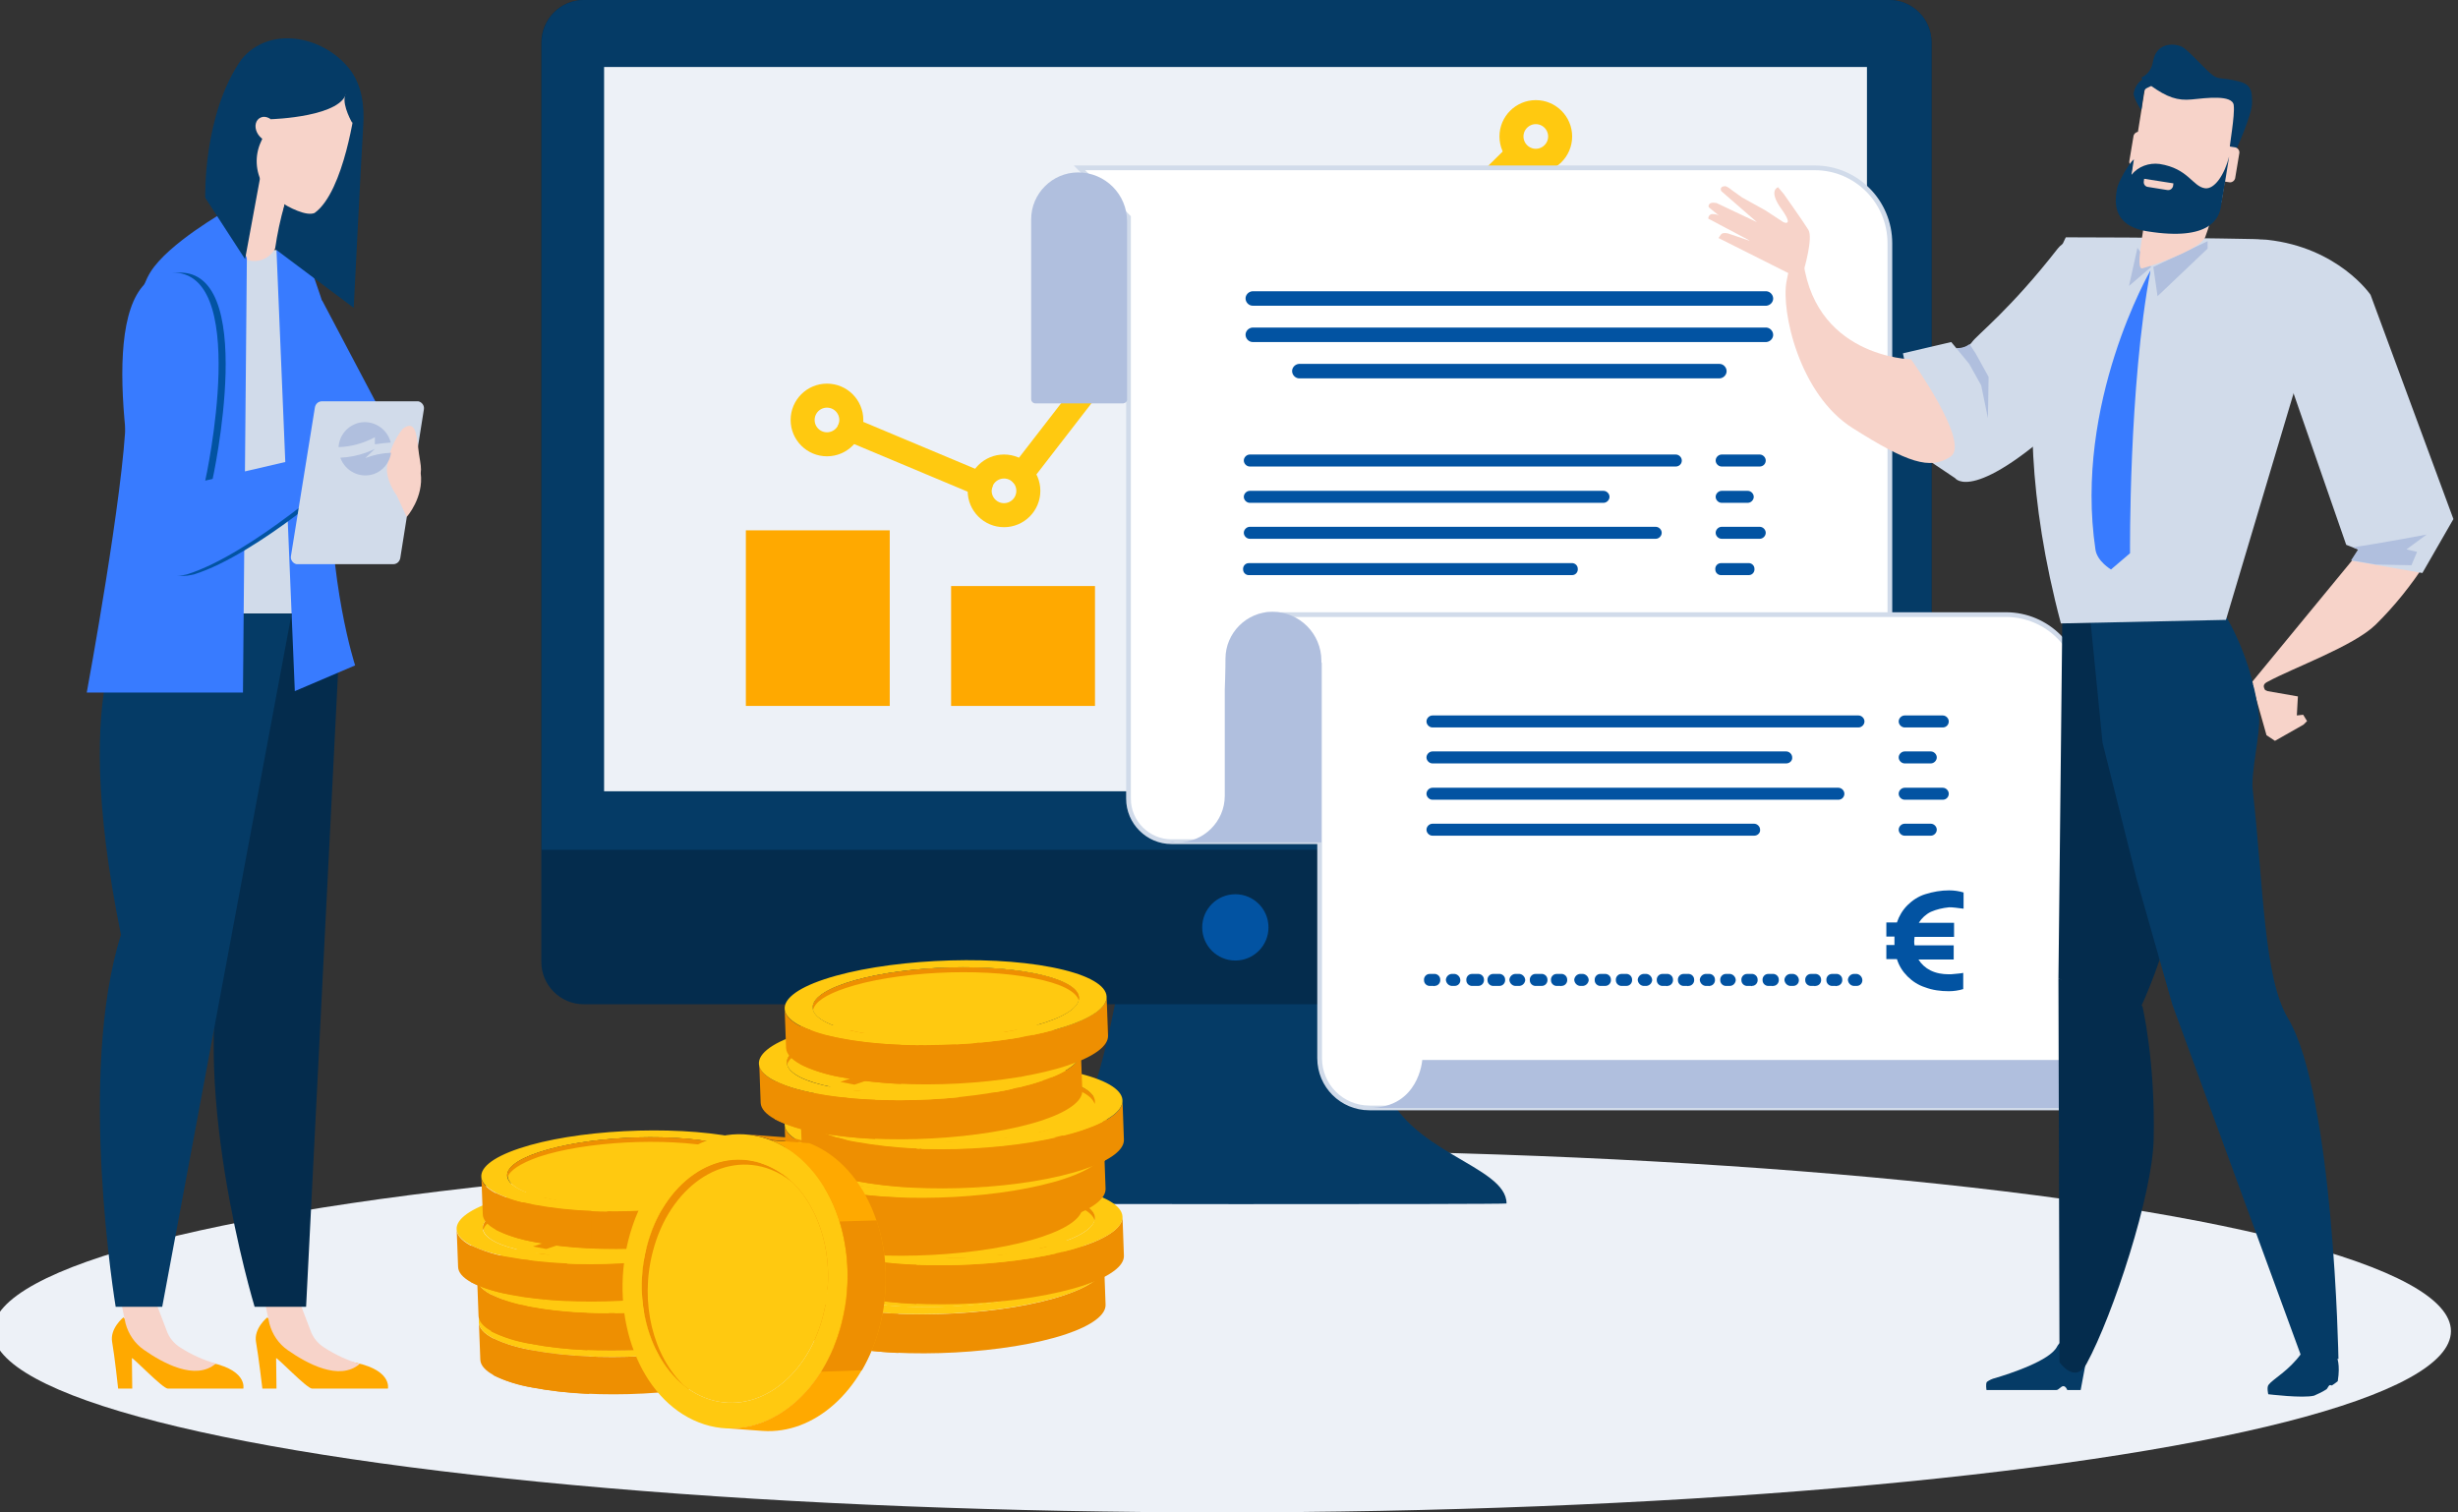 <?xml version="1.0" encoding="utf-8"?>
<!-- Generator: Adobe Illustrator 24.1.0, SVG Export Plug-In . SVG Version: 6.00 Build 0)  -->
<svg version="1.1" id="Capa_1" xmlns="http://www.w3.org/2000/svg" xmlns:xlink="http://www.w3.org/1999/xlink" x="0px" y="0px"
	 viewBox="0 0 697 428.8" style="enable-background:new 0 0 697 428.8;" xml:space="preserve">
<rect x="0" y="0" width="697" height="428.8" fill="#333333" stroke="none"/>
<style type="text/css">
	.st0{fill:#EDF1F7;}
	.st1{fill:#053B66;}
	.st2{fill:#042C4D;}
	.st3{fill:#0253A2;}
	.st4{fill:#FFC910;}
	.st5{fill:#EE8F01;}
	.st6{fill:#EE5A28;}
	.st7{fill:#FFCA10;}
	.st8{fill:#FFA900;}
	.st9{fill:#FFFFFF;}
	.st10{fill:none;stroke:#FFC910;stroke-width:6.81;stroke-linecap:round;stroke-miterlimit:10;}
	.st11{fill:#FFFFFF;stroke:#D1DBEA;stroke-width:1.34;stroke-miterlimit:10;}
	.st12{fill:#B0BFDE;}
	.st13{fill:#A1B3DE;}
	.st14{fill:#F7D3C9;}
	.st15{fill:#D1DBEA;}
	.st16{fill:#387BFF;}
	.st17{fill:#387BFF;stroke:#387BFF;stroke-miterlimit:10;}
</style>
<ellipse class="st0" cx="346.5" cy="377.5" rx="348.5" ry="51.4"/>
<path class="st1" d="M318.1,274c0,0-3,19-7.1,32.1c-6.7,21.5-36.5,23.8-36.5,35.2c0,0.2,152.7,0.3,152.7,0c0-10.9-28.8-14.4-35-34.4
	c-4.6-15-6.2-32.9-6.2-32.9L318.1,274z"/>
<path class="st2" d="M165.5,0h370.2c6.6,0,12,5.4,12,12v260.8c0,6.6-5.4,12-12,12H165.5c-6.6,0-12-5.4-12-12V12
	C153.6,5.4,158.9,0,165.5,0z"/>
<path class="st1" d="M547.7,241H153.6V12c0-6.6,5.4-12,12-12h370.1c6.6,0,12,5.4,12,12L547.7,241z"/>
<rect x="171.3" y="19" class="st0" width="358.1" height="205.4"/>
<circle class="st3" cx="350.3" cy="263" r="9.4"/>
<path class="st4" d="M143.6,385.3c-0.1-2.9-0.2-6.7-0.4-9.5c0.1,2,0.3,7.3,0.4,9.3V385.3z"/>
<path class="st5" d="M222.5,371.7c0.1,3.5,0.3,7,0.4,10.6c0.1,2.7-3.4,5.5-10.7,8c-15.8,5.3-43.2,6.7-61.2,3.2
	c-9.7-1.9-14.7-4.8-14.8-7.9l-0.4-10.6c0.1,3.1,5.1,6,14.8,7.9c18,3.5,45.5,2.1,61.2-3.2C219.1,377.3,222.6,374.4,222.5,371.7z"/>
<path class="st4" d="M207.7,363.8c18,3.5,19.9,10.6,4.1,15.9s-43.2,6.7-61.2,3.2s-19.9-10.6-4.1-15.9S189.6,360.3,207.7,363.8z
	 M155.4,381.3c14.9,2.9,37.7,1.7,50.7-2.7s11.6-10.3-3.4-13.2s-37.6-1.7-50.7,2.7S140.5,378.4,155.4,381.3"/>
<path class="st4" d="M202.8,365.4c14.9,2.9,16.4,8.8,3.4,13.2s-35.8,5.6-50.7,2.7s-16.4-8.8-3.4-13.2S187.9,362.5,202.8,365.4z"/>
<path class="st5" d="M152.1,369.4c13.1-4.4,35.8-5.6,50.7-2.7c7.4,1.5,11.5,3.6,12.2,6c0.8-2.9-3.4-5.6-12.2-7.3
	c-14.9-2.9-37.6-1.7-50.7,2.7c-6.6,2.2-9.5,4.8-8.8,7.2C143.8,373.3,146.7,371.2,152.1,369.4z"/>
<path class="st5" d="M139.9,379.6V390c3.5,1.7,7.2,2.9,11.1,3.5c5.3,1,10.7,1.6,16.1,1.8v-10.6c-5.5-0.2-11.1-0.8-16.5-1.8
	C146.8,382.3,143.2,381.2,139.9,379.6z"/>
<path class="st5" d="M196.7,368.7l-4,1.3c1.6,0.4,2.3,1,2.2,1.6s-1,1.2-2.8,1.9l-4.1-0.8c1-0.4,1.4-0.7,1.3-1.1s-0.8-0.6-2-0.9
	c-1.4-0.3-2.8-0.3-4.1-0.3c-1.3,0.1-2.7,0.3-3.9,0.7c-0.3,0.1-0.7,0.2-0.9,0.4c-0.2,0.1-0.3,0.3-0.3,0.4c0,0.3,0.7,0.7,2.2,1.2
	c0.9,0.3,1.5,0.5,1.9,0.7c1.4,0.6,2,1.2,1.8,1.8s-1.1,1.2-2.8,1.8c-2.4,0.8-4.9,1.3-7.4,1.5c-2.5,0.3-5.1,0.2-7.6-0.1l-4.8,1.6
	l-3.8-0.7l4.6-1.5c-2-0.5-3-1.2-2.9-1.9s1.2-1.5,3.4-2.2l3.9,0.8c-1.4,0.5-2,1-1.9,1.4c0.1,0.4,1,0.8,2.6,1.1
	c1.6,0.3,3.2,0.4,4.8,0.3c1.5-0.1,3-0.3,4.5-0.8c0.4-0.1,0.8-0.3,1.1-0.5c0.2-0.1,0.4-0.2,0.6-0.4c0.3-0.5-0.4-1-2-1.5l-0.6-0.2
	c-2-0.7-3.1-1.4-3.1-2s0.8-1.2,2.6-1.8c2.2-0.7,4.4-1.1,6.7-1.3c2.4-0.2,4.9-0.2,7.3,0.1l3.9-1.3L196.7,368.7z"/>
<path class="st4" d="M196.7,367.2l-4,1.3c1.6,0.4,2.3,1,2.2,1.6s-1,1.2-2.8,1.9l-4.1-0.8c1-0.4,1.4-0.7,1.3-1.1s-0.8-0.6-2-0.9
	c-1.4-0.3-2.8-0.3-4.1-0.2c-1.3,0.1-2.6,0.3-3.9,0.7c-0.3,0.1-0.7,0.2-0.9,0.4c-0.2,0.1-0.3,0.3-0.3,0.4s0.7,0.7,2.2,1.2
	c0.9,0.3,1.5,0.5,1.9,0.7c1.4,0.6,2,1.2,1.8,1.8s-1.1,1.2-2.8,1.8c-2.4,0.8-4.9,1.3-7.4,1.5c-2.5,0.3-5.1,0.2-7.6-0.1l-4.8,1.6
	l-3.8-0.7l4.6-1.5c-2-0.5-3-1.2-2.9-1.9s1.2-1.5,3.4-2.2l3.9,0.8c-1.4,0.5-2,1-1.9,1.4s1,0.8,2.6,1.1c1.6,0.3,3.2,0.4,4.8,0.3
	c1.5-0.1,3-0.3,4.5-0.8c0.4-0.1,0.8-0.3,1.1-0.5c0.2-0.1,0.4-0.2,0.6-0.4c0.3-0.5-0.4-1-2-1.5l-0.6-0.2c-2-0.7-3.1-1.4-3.1-2
	s0.8-1.2,2.6-1.8c2.2-0.7,4.4-1.1,6.7-1.3c2.4-0.2,4.8-0.2,7.3,0.1l3.9-1.3L196.7,367.2z"/>
<path class="st4" d="M143,372.8c-0.1-2.9-0.2-6.7-0.4-9.6c0.1,2,0.3,7.3,0.4,9.3V372.8z"/>
<path class="st5" d="M222,359.3c0.1,3.5,0.3,7.1,0.4,10.6c0.1,2.7-3.4,5.5-10.7,8c-15.8,5.3-43.2,6.7-61.2,3.2
	c-9.7-1.9-14.7-4.8-14.8-7.9l-0.4-10.6c0.1,3.1,5.1,6,14.8,7.9c18,3.5,45.5,2.1,61.2-3.2C218.5,364.8,222.1,362,222,359.3z"/>
<path class="st4" d="M207.2,351.3c18,3.5,19.9,10.6,4.1,15.9S168,374,150,370.5s-19.9-10.6-4.1-15.9S189.1,347.8,207.2,351.3z
	 M154.9,368.8c14.9,2.9,37.6,1.7,50.7-2.7s11.6-10.3-3.4-13.2s-37.6-1.7-50.7,2.7S140,365.9,154.9,368.8"/>
<path class="st4" d="M202.2,353c14.9,2.9,16.4,8.8,3.4,13.2s-35.8,5.6-50.7,2.7s-16.4-8.8-3.4-13.2S187.3,350.1,202.2,353z"/>
<path class="st5" d="M151.5,357c13.1-4.4,35.8-5.6,50.7-2.7c7.4,1.4,11.5,3.6,12.2,6c0.8-2.9-3.4-5.6-12.2-7.3
	c-14.9-2.9-37.6-1.7-50.7,2.7c-6.6,2.2-9.5,4.8-8.8,7.2C143.2,360.8,146.1,358.8,151.5,357z"/>
<path class="st5" d="M139.3,367.2v10.4c3.5,1.7,7.2,2.9,11.1,3.5c5.3,1,10.7,1.6,16.1,1.8v-10.5c-5.5-0.2-11.1-0.8-16.5-1.8
	C146.3,369.9,142.7,368.8,139.3,367.2z"/>
<path class="st5" d="M196.1,356.3l-4,1.3c1.6,0.4,2.3,1,2.2,1.6s-1,1.2-2.8,1.9l-4.1-0.8c1-0.4,1.4-0.7,1.3-1.1s-0.8-0.6-2-0.9
	c-1.4-0.3-2.8-0.3-4.1-0.2c-1.3,0.1-2.7,0.3-3.9,0.7c-0.3,0.1-0.7,0.2-0.9,0.4c-0.2,0.1-0.3,0.3-0.3,0.4c0,0.3,0.7,0.7,2.2,1.2
	c0.9,0.3,1.5,0.5,1.9,0.7c1.4,0.6,2,1.2,1.8,1.8s-1.1,1.2-2.8,1.8c-2.4,0.8-4.9,1.3-7.4,1.5c-2.5,0.3-5.1,0.2-7.6-0.1l-4.8,1.6
	l-3.8-0.7l4.6-1.5c-2-0.5-3-1.2-2.9-1.9s1.2-1.5,3.4-2.2l3.9,0.8c-1.4,0.5-2,1-1.9,1.4s1,0.8,2.6,1.1c1.6,0.3,3.2,0.4,4.8,0.3
	c1.5-0.1,3-0.3,4.5-0.8c0.4-0.1,0.8-0.3,1.1-0.5c0.2-0.1,0.4-0.3,0.6-0.4c0.3-0.4-0.4-0.9-2-1.5l-0.6-0.2c-2-0.7-3.1-1.4-3.1-2
	s0.8-1.2,2.6-1.8c2.2-0.7,4.4-1.1,6.7-1.3c2.4-0.2,4.9-0.2,7.3,0.1l3.9-1.3L196.1,356.3z"/>
<path class="st4" d="M196.1,354.8l-4,1.3c1.6,0.4,2.3,1,2.2,1.6s-1,1.2-2.8,1.9l-4.1-0.8c1-0.4,1.4-0.7,1.3-1.1s-0.8-0.6-2-0.9
	c-1.4-0.3-2.8-0.3-4.1-0.2c-1.3,0.1-2.6,0.3-3.9,0.7c-0.3,0.1-0.6,0.3-0.9,0.4c-0.2,0.1-0.3,0.3-0.3,0.4c0,0.3,0.7,0.7,2.2,1.2
	c0.7,0.2,1.3,0.4,1.9,0.7c1.4,0.6,2,1.2,1.8,1.8s-1.1,1.2-2.8,1.8c-4.9,1.5-10,2-15.1,1.4l-4.8,1.6l-3.8-0.7l4.6-1.5
	c-2-0.5-3-1.2-2.9-1.9s1.2-1.5,3.4-2.2l3.9,0.8c-1.4,0.5-2,1-1.9,1.4s1,0.8,2.6,1.1c1.6,0.3,3.2,0.4,4.8,0.3c1.5-0.1,3-0.3,4.5-0.8
	c0.4-0.1,0.8-0.3,1.1-0.5c0.2-0.1,0.4-0.2,0.6-0.4c0.3-0.5-0.4-1-2-1.5l-0.6-0.2c-2-0.7-3.1-1.4-3.1-2s0.8-1.2,2.6-1.8
	c2.2-0.7,4.4-1.1,6.7-1.3c2.4-0.2,4.9-0.2,7.3,0.1l3.9-1.3L196.1,354.8z"/>
<path class="st4" d="M137.3,358.9c-0.1-2.9-0.3-6.7-0.4-9.5c0.1,2,0.3,7.3,0.4,9.3C137.3,358.8,137.3,358.8,137.3,358.9z"/>
<path class="st5" d="M216.2,345.4c0.1,3.5,0.3,7,0.4,10.6c0.1,2.7-3.4,5.5-10.7,8c-15.8,5.3-43.2,6.7-61.2,3.2
	c-9.7-1.9-14.7-4.8-14.8-7.9l-0.4-10.6c0.1,3.1,5.1,6.1,14.8,7.9c18,3.5,45.4,2.1,61.2-3.2C212.8,350.9,216.4,348,216.2,345.4z"/>
<path class="st4" d="M201.4,337.4c18,3.5,19.9,10.6,4.1,15.9s-43.2,6.7-61.2,3.2s-19.9-10.6-4.1-15.9S183.4,333.9,201.4,337.4z
	 M149.2,354.9c14.9,2.9,37.7,1.7,50.7-2.7s11.6-10.3-3.4-13.2s-37.6-1.7-50.7,2.7S134.2,352,149.2,354.9"/>
<path class="st4" d="M196.5,339c14.9,2.9,16.4,8.8,3.4,13.2s-35.8,5.6-50.7,2.7s-16.4-8.8-3.4-13.2S181.6,336.1,196.5,339z"/>
<path class="st5" d="M145.8,343c13.1-4.4,35.8-5.6,50.7-2.7c7.4,1.5,11.5,3.6,12.2,6c0.7-2.9-3.4-5.6-12.2-7.3
	c-14.9-2.9-37.6-1.7-50.7,2.7c-6.6,2.2-9.4,4.8-8.8,7.2C137.5,346.9,140.4,344.8,145.8,343z"/>
<path class="st5" d="M133.6,353.2v10.4c3.5,1.7,7.2,2.9,11.1,3.5c5.3,1,10.7,1.6,16.1,1.8v-10.6c-5.5-0.2-11.1-0.8-16.5-1.8
	C140.6,356,137,354.8,133.6,353.2z"/>
<path class="st5" d="M190.4,342.4l-4,1.3c1.6,0.4,2.3,1,2.2,1.6s-1,1.2-2.8,1.9l-4.1-0.8c1-0.4,1.4-0.7,1.3-1.1s-0.8-0.6-2-0.9
	c-1.4-0.3-2.7-0.3-4.1-0.2c-1.3,0.1-2.7,0.3-3.9,0.7c-0.4,0.1-0.7,0.2-1,0.4c-0.2,0.1-0.3,0.3-0.3,0.4c0,0.3,0.7,0.7,2.2,1.2
	c0.7,0.2,1.3,0.4,1.9,0.7c1.4,0.6,2,1.2,1.8,1.8s-1.1,1.2-2.8,1.8c-4.9,1.5-10,2-15.1,1.4l-4.8,1.6l-3.8-0.7l4.6-1.5
	c-2-0.5-3-1.2-2.9-1.9s1.2-1.5,3.4-2.2l3.9,0.8c-1.4,0.5-2,1-1.9,1.4s1,0.8,2.6,1.1c1.6,0.3,3.2,0.4,4.8,0.3c1.5-0.1,3-0.3,4.5-0.8
	c0.4-0.1,0.8-0.3,1.1-0.5c0.2-0.1,0.4-0.2,0.6-0.4c0.3-0.5-0.4-1-2-1.5l-0.6-0.2c-2-0.7-3.1-1.4-3.2-2s0.8-1.2,2.6-1.8
	c2.2-0.7,4.4-1.1,6.7-1.3c2.4-0.2,4.8-0.2,7.3,0.1l3.9-1.3L190.4,342.4z"/>
<path class="st4" d="M190.4,340.9l-4,1.3c1.6,0.4,2.3,1,2.2,1.6s-1,1.2-2.8,1.9l-4.1-0.8c1-0.4,1.4-0.7,1.3-1.1s-0.8-0.6-2-0.9
	c-1.4-0.3-2.7-0.3-4.1-0.3c-1.3,0.1-2.7,0.3-3.9,0.7c-0.3,0.1-0.7,0.2-1,0.4c-0.2,0.1-0.3,0.3-0.3,0.4c0,0.3,0.7,0.7,2.2,1.2
	c0.9,0.3,1.5,0.5,1.9,0.7c1.4,0.6,2,1.2,1.8,1.8s-1.1,1.2-2.8,1.8c-2.4,0.8-4.9,1.3-7.4,1.5c-2.5,0.3-5.1,0.2-7.6-0.1l-4.8,1.6
	l-3.8-0.7l4.6-1.5c-2-0.5-3-1.2-2.9-1.9s1.2-1.5,3.4-2.2l3.9,0.8c-1.4,0.5-2,1-1.9,1.4s1,0.8,2.6,1.1c1.6,0.3,3.2,0.4,4.8,0.3
	c1.5-0.1,3-0.3,4.5-0.8c0.4-0.1,0.8-0.3,1.1-0.5c0.2-0.1,0.4-0.2,0.6-0.4c0.3-0.5-0.4-1-2-1.5l-0.6-0.2c-2-0.7-3.1-1.4-3.2-2
	s0.8-1.2,2.6-1.8c2.2-0.7,4.4-1.1,6.7-1.3c2.4-0.2,4.9-0.2,7.3,0.1l3.9-1.3L190.4,340.9z"/>
<path class="st4" d="M144.2,344c-0.1-2.9-0.2-6.7-0.4-9.5c0.1,2,0.3,7.3,0.4,9.3V344z"/>
<path class="st5" d="M223.2,330.5c0.1,3.5,0.3,7,0.4,10.6c0.1,2.7-3.4,5.5-10.7,8c-15.8,5.3-43.2,6.7-61.2,3.2
	c-9.7-1.9-14.7-4.8-14.8-7.9l-0.4-10.6c0.1,3.1,5.1,6.1,14.8,7.9c18,3.5,45.5,2.1,61.2-3.2C219.8,336,223.3,333.1,223.2,330.5z"/>
<path class="st4" d="M208.4,322.5c18,3.5,19.9,10.6,4.1,15.9s-43.2,6.7-61.2,3.2s-19.9-10.6-4.1-15.9S190.3,319,208.4,322.5z
	 M156.1,340c14.9,2.9,37.7,1.7,50.7-2.7s11.6-10.3-3.4-13.2s-37.6-1.7-50.7,2.7S141.2,337.1,156.1,340"/>
<path class="st4" d="M203.5,324.2c14.9,2.9,16.4,8.8,3.4,13.2s-35.8,5.6-50.7,2.7s-16.4-8.8-3.4-13.2S188.5,321.3,203.5,324.2z"/>
<path class="st5" d="M152.7,328.1c13.1-4.4,35.8-5.6,50.7-2.7c7.4,1.4,11.5,3.6,12.2,6c0.8-2.9-3.4-5.6-12.2-7.3
	c-14.9-2.9-37.6-1.7-50.7,2.7c-6.6,2.2-9.5,4.8-8.8,7.2C144.4,332,147.4,330,152.7,328.1z"/>
<path class="st5" d="M140.5,338.3v10.4c3.5,1.7,7.2,2.9,11.1,3.5c5.3,1,10.7,1.6,16.1,1.8v-10.6c-5.5-0.2-11.1-0.8-16.5-1.8
	C147.5,341.1,143.9,339.9,140.5,338.3z"/>
<path class="st4" d="M230.1,373.2c-0.1-3-0.3-7-0.4-10c0.1,2.1,0.3,7.7,0.4,9.8V373.2z"/>
<path class="st5" d="M313.1,358.9l0.4,11.1c0.1,2.8-3.6,5.8-11.3,8.4c-16.6,5.5-45.4,7.1-64.4,3.4c-10.2-2-15.4-5.1-15.6-8.3
	l-0.4-11.1c0.1,3.3,5.4,6.4,15.6,8.3c19,3.7,47.8,2.2,64.4-3.4C309.5,364.7,313.2,361.7,313.1,358.9z"/>
<path class="st4" d="M297.5,350.6c19,3.7,20.9,11.2,4.3,16.7s-45.4,7.1-64.4,3.4s-20.9-11.2-4.3-16.7S278.6,346.9,297.5,350.6z
	 M242.6,369c15.7,3,39.6,1.8,53.3-2.8s12.1-10.8-3.5-13.9s-39.6-1.8-53.3,2.8S226.9,365.9,242.6,369"/>
<path class="st4" d="M292.4,352.3c15.7,3,17.3,9.2,3.5,13.9s-37.6,5.9-53.3,2.8s-17.3-9.3-3.5-13.9S276.7,349.2,292.4,352.3z"/>
<path class="st5" d="M239.1,356.5c13.7-4.6,37.6-5.9,53.3-2.8c7.8,1.5,12.1,3.8,12.8,6.3c0.8-3-3.6-5.9-12.8-7.7
	c-15.7-3-39.6-1.8-53.3,2.8c-6.9,2.3-9.9,5-9.2,7.5C230.4,360.5,233.4,358.4,239.1,356.5z"/>
<path class="st5" d="M226.2,367.2v10.9c3.7,1.8,7.6,3.1,11.6,3.7c5.6,1,11.3,1.6,16.9,1.9v-11.1c-5.8-0.2-11.6-0.8-17.4-1.9
	C233.6,370,229.8,368.9,226.2,367.2z"/>
<path class="st5" d="M285.9,355.8l-4.2,1.4c1.7,0.5,2.4,1,2.3,1.6c-0.1,0.6-1.1,1.3-2.9,2l-4.3-0.8c1-0.4,1.5-0.8,1.4-1.1
	s-0.8-0.7-2.1-0.9c-1.4-0.3-2.9-0.4-4.3-0.3c-1.4,0.1-2.8,0.3-4.1,0.7c-0.4,0.1-0.7,0.3-1,0.5c-0.2,0.1-0.3,0.3-0.3,0.5
	c0,0.3,0.8,0.7,2.3,1.2c0.9,0.3,1.6,0.5,2,0.7c1.5,0.6,2.1,1.3,1.9,1.9s-1.2,1.3-3,1.9c-5.1,1.6-10.5,2.1-15.8,1.5l-5,1.7l-4-0.8
	l4.8-1.6c-2.1-0.6-3.1-1.2-3-2s1.3-1.5,3.6-2.3l4.1,0.8c-1.4,0.5-2.1,1-2,1.5s1,0.8,2.7,1.1c1.6,0.3,3.3,0.4,5,0.3
	c1.6-0.1,3.2-0.4,4.7-0.9c0.4-0.1,0.9-0.3,1.2-0.5c0.2-0.1,0.4-0.3,0.6-0.5c0.3-0.5-0.4-1-2.1-1.6l-0.6-0.2
	c-2.1-0.7-3.2-1.4-3.3-2.1s0.8-1.3,2.7-1.9c2.3-0.7,4.6-1.2,7-1.4c2.5-0.2,5.1-0.2,7.6,0.1l4.1-1.4L285.9,355.8z"/>
<path class="st4" d="M285.9,354.2l-4.2,1.4c1.7,0.5,2.4,1,2.3,1.7s-1.1,1.3-2.9,2l-4.3-0.8c1-0.4,1.5-0.8,1.4-1.1s-0.8-0.7-2.1-0.9
	c-1.4-0.3-2.9-0.4-4.3-0.3c-1.4,0.1-2.8,0.3-4.1,0.7c-0.4,0.1-0.7,0.3-1,0.5c-0.2,0.1-0.3,0.3-0.3,0.5c0,0.3,0.8,0.7,2.3,1.2
	c0.9,0.3,1.6,0.5,2,0.7c1.5,0.6,2.1,1.3,1.9,1.9s-1.2,1.3-3,1.9c-2.5,0.8-5.2,1.3-7.8,1.6c-2.7,0.3-5.3,0.2-8-0.1l-5,1.7l-4-0.8
	l4.8-1.6c-2.1-0.6-3.1-1.2-3-2s1.3-1.5,3.6-2.3l4.1,0.8c-1.4,0.5-2.1,1-2,1.5s1,0.8,2.7,1.1c1.6,0.3,3.3,0.4,5,0.3
	c1.6-0.1,3.2-0.4,4.7-0.9c0.4-0.1,0.8-0.3,1.2-0.5c0.2-0.1,0.4-0.3,0.6-0.5c0.3-0.5-0.4-1-2.1-1.6l-0.6-0.2
	c-2.1-0.7-3.2-1.4-3.3-2.1s0.8-1.3,2.7-1.9c2.3-0.7,4.6-1.2,7-1.4c2.5-0.2,5.1-0.2,7.6,0.1l4.1-1.4L285.9,354.2z"/>
<path class="st4" d="M235.3,359.3c-0.1-3-0.3-7-0.4-10c0.1,2.1,0.3,7.7,0.4,9.8V359.3z"/>
<path class="st5" d="M318.3,345l0.4,11.1c0.1,2.8-3.6,5.8-11.3,8.4c-16.6,5.5-45.4,7.1-64.4,3.4c-10.2-2-15.4-5.1-15.6-8.3
	l-0.4-11.1c0.1,3.3,5.4,6.4,15.6,8.3c19,3.7,47.8,2.2,64.4-3.4C314.7,350.8,318.4,347.8,318.3,345z"/>
<path class="st4" d="M302.7,336.7c19,3.7,20.9,11.2,4.3,16.7s-45.4,7.1-64.4,3.4s-20.9-11.2-4.3-16.7S283.8,333,302.7,336.7z
	 M247.8,355.1c15.7,3,39.6,1.8,53.3-2.8s12.1-10.8-3.5-13.9s-39.6-1.8-53.3,2.8S232.1,352,247.8,355.1"/>
<path class="st4" d="M297.6,338.4c15.7,3,17.3,9.2,3.5,13.9s-37.6,5.9-53.3,2.8s-17.3-9.3-3.5-13.9
	C258,336.6,281.9,335.3,297.6,338.4z"/>
<path class="st5" d="M244.3,342.6c13.7-4.6,37.6-5.9,53.3-2.8c7.8,1.5,12.1,3.8,12.8,6.3c0.8-3-3.6-5.9-12.8-7.7
	c-15.7-3-39.6-1.8-53.3,2.8c-6.9,2.3-9.9,5-9.2,7.5C235.6,346.6,238.6,344.5,244.3,342.6z"/>
<path class="st5" d="M231.4,353.3v10.9c3.7,1.8,7.6,3.1,11.6,3.7c5.6,1,11.2,1.7,16.9,1.9v-11.1c-5.8-0.2-11.6-0.8-17.4-1.9
	C238.8,356.2,235,355,231.4,353.3z"/>
<path class="st5" d="M291.1,341.8l-4.2,1.4c1.7,0.5,2.4,1,2.3,1.7s-1.1,1.3-2.9,2l-4.3-0.8c1-0.4,1.5-0.8,1.4-1.1s-0.8-0.7-2.1-0.9
	c-1.4-0.3-2.9-0.4-4.3-0.3c-1.4,0.1-2.8,0.3-4.1,0.7c-0.4,0.1-0.7,0.3-1,0.5c-0.2,0.1-0.3,0.3-0.3,0.5c0,0.3,0.8,0.7,2.3,1.2
	c0.9,0.3,1.6,0.5,2,0.7c1.5,0.6,2.1,1.3,1.9,1.9s-1.2,1.3-3,1.9c-5.1,1.6-10.5,2.1-15.8,1.5l-5,1.7l-4-0.8l4.8-1.6
	c-2.1-0.6-3.1-1.2-3-2s1.3-1.5,3.6-2.3l4.1,0.8c-1.5,0.5-2.1,1-2,1.5s1,0.8,2.7,1.1c1.6,0.3,3.3,0.4,5,0.3c1.6-0.1,3.2-0.4,4.7-0.9
	c0.4-0.1,0.8-0.3,1.2-0.5c0.2-0.1,0.4-0.3,0.6-0.5c0.3-0.5-0.4-1-2.1-1.6l-0.6-0.2c-2.1-0.7-3.2-1.4-3.3-2.1s0.8-1.3,2.7-1.9
	c2.3-0.7,4.6-1.2,7-1.4c2.5-0.2,5.1-0.2,7.6,0.1l4.1-1.4L291.1,341.8z"/>
<path class="st4" d="M291.1,340.3l-4.2,1.4c1.7,0.5,2.4,1,2.3,1.7s-1.1,1.3-2.9,2l-4.3-0.8c1-0.4,1.5-0.8,1.4-1.1s-0.8-0.7-2.1-0.9
	c-1.4-0.3-2.9-0.4-4.3-0.3c-1.4,0.1-2.8,0.3-4.1,0.7c-0.4,0.1-0.7,0.3-1,0.5c-0.2,0.1-0.3,0.3-0.3,0.5c0,0.3,0.8,0.7,2.3,1.2
	c0.9,0.3,1.6,0.5,2,0.7c1.5,0.6,2.1,1.3,1.9,1.9s-1.2,1.3-3,1.9c-5.1,1.6-10.5,2.1-15.8,1.5l-5,1.7l-4-0.8l4.8-1.6
	c-2.1-0.6-3.1-1.2-3-2s1.3-1.5,3.6-2.3l4.1,0.8c-1.5,0.5-2.1,1-2,1.5s1,0.8,2.7,1.1c1.6,0.3,3.3,0.4,5,0.3c1.6-0.1,3.2-0.4,4.7-0.9
	c0.4-0.1,0.8-0.3,1.2-0.5c0.2-0.1,0.4-0.3,0.6-0.5c0.3-0.5-0.4-1-2.1-1.6l-0.6-0.2c-2.1-0.7-3.2-1.4-3.3-2.1s0.8-1.3,2.7-1.9
	c2.3-0.7,4.6-1.2,7-1.4c2.5-0.2,5.1-0.2,7.6,0.1l4.1-1.4L291.1,340.3z"/>
<path class="st4" d="M223.6,345.5c-0.1-3-0.3-7-0.4-10c0.1,2.1,0.3,7.7,0.4,9.8V345.5z"/>
<path class="st5" d="M306.5,331.2l0.4,11.1c0.1,2.8-3.6,5.8-11.3,8.4c-16.6,5.6-45.4,7.1-64.3,3.4c-10.2-2-15.4-5-15.6-8.3
	l-0.4-11.1c0.1,3.3,5.4,6.4,15.6,8.3c19,3.7,47.8,2.2,64.3-3.4C302.9,337,306.6,334,306.5,331.2z"/>
<path class="st4" d="M290.9,322.8c19,3.7,20.9,11.2,4.3,16.7s-45.4,7.1-64.4,3.4s-20.9-11.1-4.3-16.7S272,319.2,290.9,322.8z
	 M236,341.2c15.7,3,39.6,1.8,53.3-2.8s12.1-10.8-3.5-13.9s-39.6-1.8-53.3,2.8S220.3,338.2,236,341.2"/>
<path class="st4" d="M285.8,324.6c15.7,3,17.3,9.2,3.5,13.9s-37.6,5.9-53.3,2.8s-17.3-9.2-3.5-13.9S270.1,321.5,285.8,324.6z"/>
<path class="st5" d="M232.5,328.8c13.7-4.6,37.6-5.9,53.3-2.8c7.8,1.5,12.1,3.8,12.8,6.3c0.8-3-3.6-5.9-12.8-7.7
	c-15.7-3-39.6-1.8-53.3,2.8c-6.9,2.3-9.9,5-9.3,7.5C223.8,332.8,226.8,330.7,232.5,328.8z"/>
<path class="st5" d="M219.7,339.5v10.9c3.7,1.8,7.6,3.1,11.6,3.7c5.6,1,11.3,1.7,16.9,1.9v-11.1c-5.8-0.2-11.6-0.8-17.4-1.9
	C227,342.3,223.2,341.1,219.7,339.5z"/>
<path class="st5" d="M279.4,328l-4.2,1.4c1.7,0.5,2.4,1,2.3,1.7s-1.1,1.3-2.9,2l-4.3-0.8c1-0.4,1.5-0.8,1.4-1.1s-0.8-0.7-2.1-0.9
	c-1.4-0.3-2.9-0.4-4.3-0.3c-1.4,0.1-2.8,0.3-4.1,0.7c-0.3,0.1-0.7,0.3-1,0.4c-0.2,0.2-0.3,0.3-0.3,0.5c0,0.3,0.8,0.7,2.3,1.2
	c0.9,0.3,1.6,0.5,2,0.7c1.5,0.6,2.1,1.3,1.9,1.9s-1.2,1.3-3,1.9c-2.5,0.8-5.2,1.3-7.8,1.5c-2.7,0.3-5.3,0.2-8-0.1l-5,1.7l-4-0.8
	l4.8-1.6c-2.1-0.6-3.1-1.2-3-2s1.3-1.5,3.6-2.3l4.1,0.8c-1.5,0.5-2.1,1-2,1.5s1,0.8,2.7,1.2c1.6,0.3,3.3,0.4,5,0.3
	c1.6-0.1,3.2-0.3,4.7-0.8c0.4-0.1,0.8-0.3,1.2-0.5c0.2-0.1,0.4-0.3,0.6-0.5c0.3-0.5-0.4-1-2.1-1.6l-0.6-0.2
	c-2.1-0.7-3.2-1.4-3.3-2.1s0.8-1.3,2.7-1.9c2.3-0.7,4.6-1.2,7-1.4c2.5-0.2,5.1-0.2,7.6,0.1l4.1-1.4L279.4,328z"/>
<path class="st4" d="M279.4,326.5l-4.2,1.4c1.7,0.5,2.4,1,2.3,1.7s-1.1,1.3-2.9,2l-4.3-0.8c1-0.4,1.5-0.8,1.4-1.1s-0.8-0.7-2.1-0.9
	c-1.4-0.3-2.9-0.4-4.3-0.3c-1.4,0.1-2.8,0.3-4.1,0.7c-0.3,0.1-0.7,0.3-1,0.4c-0.2,0.1-0.3,0.3-0.3,0.5c0,0.3,0.8,0.7,2.3,1.2
	c0.9,0.3,1.6,0.5,2,0.7c1.5,0.6,2.1,1.3,1.9,1.9s-1.2,1.3-3,1.9c-2.5,0.8-5.2,1.3-7.8,1.5c-2.7,0.3-5.3,0.2-8-0.1l-5,1.7l-4-0.8
	l4.8-1.6c-2.1-0.6-3.1-1.2-3-2s1.3-1.5,3.6-2.3l4.1,0.8c-1.5,0.5-2.1,1-2,1.5s1,0.8,2.7,1.2c1.6,0.3,3.3,0.4,5,0.3
	c1.6-0.1,3.2-0.3,4.7-0.8c0.4-0.1,0.8-0.3,1.2-0.5c0.2-0.1,0.4-0.3,0.6-0.5c0.3-0.5-0.4-1-2.1-1.6l-0.6-0.2
	c-2.1-0.7-3.2-1.4-3.3-2.1s0.8-1.3,2.7-1.9c2.3-0.7,4.6-1.2,7-1.4c2.5-0.2,5.1-0.2,7.6,0.1l4.1-1.4L279.4,326.5z"/>
<path class="st4" d="M230.9,329.8c-0.1-3-0.3-7-0.4-10c0.1,2.1,0.3,7.7,0.4,9.8C230.8,329.7,230.8,329.7,230.9,329.8z"/>
<path class="st5" d="M313.8,315.5c0.1,3.7,0.3,7.4,0.4,11.1c0.1,2.8-3.6,5.8-11.3,8.4c-16.6,5.5-45.4,7.1-64.4,3.4
	c-10.2-2-15.4-5.1-15.6-8.3l-0.4-11.1c0.1,3.3,5.4,6.4,15.6,8.3c19,3.7,47.8,2.2,64.3-3.4C310.2,321.4,313.9,318.4,313.8,315.5z"/>
<path class="st4" d="M298.2,307.2c19,3.7,20.9,11.2,4.3,16.7s-45.4,7.1-64.4,3.4s-20.9-11.2-4.3-16.7S279.3,303.5,298.2,307.2z
	 M243.3,325.6c15.7,3,39.6,1.8,53.3-2.8s12.1-10.8-3.5-13.9s-39.6-1.8-53.3,2.8S227.6,322.6,243.3,325.6"/>
<path class="st4" d="M293.1,308.9c15.7,3,17.3,9.3,3.5,13.9s-37.6,5.9-53.3,2.8s-17.3-9.3-3.6-13.9S277.4,305.9,293.1,308.9z"/>
<path class="st5" d="M239.8,313.1c13.7-4.6,37.6-5.9,53.3-2.8c7.8,1.5,12.1,3.8,12.8,6.3c0.8-3-3.6-5.9-12.8-7.7
	c-15.7-3-39.6-1.8-53.3,2.8c-6.9,2.3-9.9,5-9.2,7.5C231.1,317.2,234.1,315,239.8,313.1z"/>
<path class="st5" d="M227,323.8v10.9c3.7,1.8,7.6,3.1,11.6,3.7c5.6,1,11.3,1.7,16.9,1.9v-11.1c-5.8-0.2-11.6-0.8-17.4-1.9
	C234.3,326.7,230.6,325.5,227,323.8z"/>
<path class="st4" d="M230.1,340.2c-0.1-3-0.3-7-0.4-10c0.1,2.1,0.3,7.7,0.4,9.8V340.2z"/>
<path class="st5" d="M313.1,326l0.4,11.1c0.1,2.8-3.6,5.8-11.3,8.4c-16.6,5.6-45.4,7.1-64.4,3.4c-10.2-2-15.4-5-15.6-8.3l-0.4-11.1
	c0.1,3.3,5.4,6.4,15.6,8.3c19,3.7,47.8,2.2,64.4-3.4C309.5,331.8,313.2,328.8,313.1,326z"/>
<path class="st4" d="M297.5,317.6c19,3.7,20.9,11.2,4.3,16.7s-45.4,7.1-64.4,3.4s-20.9-11.2-4.3-16.7S278.6,313.9,297.5,317.6z
	 M242.6,336c15.7,3,39.6,1.8,53.3-2.8s12.1-10.8-3.5-13.9s-39.6-1.8-53.3,2.8S226.9,333,242.6,336"/>
<path class="st4" d="M292.4,319.4c15.7,3.1,17.3,9.3,3.5,13.9s-37.6,5.9-53.3,2.8s-17.3-9.2-3.5-13.9S276.7,316.3,292.4,319.4z"/>
<path class="st5" d="M239.1,323.5c13.7-4.6,37.6-5.9,53.3-2.8c7.8,1.5,12.1,3.8,12.8,6.3c0.8-3-3.6-5.9-12.8-7.7
	c-15.7-3-39.6-1.8-53.3,2.8c-6.9,2.3-9.9,5-9.2,7.5C230.4,327.6,233.4,325.4,239.1,323.5z"/>
<path class="st5" d="M226.2,334.2v10.9c3.7,1.8,7.6,3.1,11.6,3.7c5.6,1,11.3,1.7,16.9,1.9v-11.1c-5.8-0.2-11.6-0.8-17.4-1.9
	C233.6,337.1,229.8,335.9,226.2,334.2z"/>
<path class="st5" d="M285.9,322.8l-4.2,1.4c1.7,0.5,2.4,1,2.3,1.7s-1.1,1.3-2.9,2l-4.3-0.8c1-0.4,1.5-0.8,1.4-1.1s-0.8-0.7-2.1-0.9
	c-1.4-0.3-2.9-0.4-4.3-0.3c-1.4,0.1-2.8,0.3-4.1,0.7c-0.4,0.1-0.7,0.3-1,0.4c-0.2,0.1-0.3,0.3-0.3,0.5c0,0.3,0.8,0.7,2.3,1.2
	c0.7,0.2,1.3,0.5,2,0.7c1.5,0.6,2.1,1.3,1.9,1.9s-1.2,1.3-3,1.9c-2.5,0.8-5.2,1.3-7.8,1.5c-2.7,0.3-5.3,0.2-8-0.1l-5,1.7l-4-0.8
	l4.8-1.6c-2.1-0.6-3.1-1.2-3-2s1.3-1.5,3.6-2.3l4.1,0.8c-1.4,0.5-2.1,1-2,1.5s1,0.8,2.7,1.2c1.6,0.3,3.3,0.4,5,0.3
	c1.6-0.1,3.2-0.4,4.7-0.8c0.4-0.1,0.8-0.3,1.2-0.5c0.2-0.1,0.4-0.3,0.6-0.5c0.3-0.5-0.4-1-2.1-1.6l-0.6-0.2
	c-2.1-0.7-3.2-1.4-3.3-2.1s0.8-1.3,2.7-1.9c2.3-0.7,4.6-1.2,7-1.4c2.5-0.2,5.1-0.2,7.6,0.1l4.1-1.4L285.9,322.8z"/>
<path class="st4" d="M285.9,321.3l-4.2,1.4c1.7,0.5,2.4,1,2.3,1.7s-1.1,1.3-2.9,2l-4.3-0.8c1-0.4,1.5-0.8,1.4-1.1s-0.8-0.7-2.1-0.9
	c-1.4-0.3-2.9-0.4-4.3-0.3c-1.4,0.1-2.8,0.3-4.1,0.7c-0.4,0.1-0.7,0.3-1,0.4c-0.2,0.1-0.3,0.3-0.3,0.5c0,0.3,0.8,0.7,2.3,1.2
	c0.7,0.2,1.3,0.5,2,0.7c1.5,0.6,2.1,1.3,1.9,1.9s-1.2,1.3-3,1.9c-2.5,0.8-5.2,1.3-7.8,1.5c-2.7,0.3-5.3,0.2-8-0.1l-5,1.7l-4-0.8
	l4.8-1.6c-2.1-0.6-3.1-1.2-3-2s1.3-1.5,3.6-2.3l4.1,0.8c-1.4,0.5-2.1,1-2,1.5s1,0.8,2.7,1.1c1.6,0.3,3.3,0.4,5,0.3
	c1.6-0.1,3.2-0.4,4.7-0.9c0.4-0.1,0.8-0.3,1.2-0.5c0.2-0.1,0.4-0.3,0.6-0.5c0.3-0.5-0.4-1-2.1-1.6l-0.6-0.2
	c-2.1-0.7-3.2-1.4-3.3-2.1s0.8-1.3,2.7-1.9c2.3-0.7,4.6-1.2,7-1.4c2.5-0.2,5.1-0.2,7.6,0.1l4.1-1.4L285.9,321.3z"/>
<path class="st4" d="M235.3,326.3c-0.1-3-0.3-7-0.4-10c0.1,2.1,0.3,7.7,0.4,9.8V326.3z"/>
<path class="st5" d="M318.3,312.1l0.4,11.1c0.1,2.8-3.6,5.8-11.3,8.4c-16.6,5.6-45.4,7.1-64.4,3.4c-10.2-2-15.4-5-15.6-8.3
	l-0.4-11.1c0.1,3.3,5.4,6.4,15.6,8.3c19,3.7,47.8,2.2,64.4-3.4C314.7,317.9,318.4,314.9,318.3,312.1z"/>
<path class="st4" d="M302.7,303.7c19,3.7,20.9,11.2,4.3,16.7s-45.4,7.1-64.4,3.4s-20.9-11.2-4.3-16.7S283.8,300,302.7,303.7z
	 M247.8,322.1c15.7,3,39.6,1.8,53.3-2.8s12.1-10.8-3.5-13.9s-39.6-1.8-53.3,2.8S232.1,319.1,247.8,322.1"/>
<path class="st4" d="M297.6,305.5c15.7,3.1,17.3,9.3,3.5,13.9s-37.6,5.9-53.3,2.8s-17.3-9.2-3.5-13.9
	C258,303.7,281.9,302.4,297.6,305.5z"/>
<path class="st5" d="M244.3,309.6c13.7-4.6,37.6-5.9,53.3-2.8c7.8,1.5,12.1,3.8,12.8,6.3c0.8-3-3.6-5.9-12.8-7.7
	c-15.7-3-39.6-1.8-53.3,2.8c-6.9,2.3-9.9,5-9.2,7.5C235.6,313.7,238.6,311.5,244.3,309.6z"/>
<path class="st5" d="M231.4,320.4v10.9c3.7,1.8,7.6,3.1,11.6,3.7c5.6,1,11.2,1.6,16.9,1.8v-11.1c-5.8-0.2-11.6-0.9-17.4-1.9
	C238.8,323.2,235,322,231.4,320.4z"/>
<path class="st5" d="M291.1,308.9l-4.1,1.4c1.7,0.5,2.4,1,2.3,1.7s-1.1,1.3-2.9,2l-4.3-0.8c1-0.4,1.5-0.8,1.4-1.1s-0.8-0.7-2.1-0.9
	c-1.5-0.3-2.9-0.4-4.4-0.3c-1.4,0.1-2.8,0.3-4.1,0.7c-0.4,0.1-0.7,0.3-1,0.4c-0.2,0.1-0.3,0.3-0.3,0.5c0,0.3,0.8,0.7,2.3,1.2
	c0.9,0.3,1.6,0.5,2,0.7c1.5,0.6,2.1,1.3,1.9,1.9s-1.2,1.3-3,1.9c-2.5,0.8-5.2,1.3-7.8,1.5c-2.7,0.3-5.3,0.2-8-0.1l-5,1.7l-4-0.8
	l4.8-1.6c-2.1-0.6-3.1-1.2-3-2s1.3-1.5,3.6-2.3l4.1,0.8c-1.5,0.5-2.1,1-2,1.5s1,0.8,2.7,1.2c1.6,0.3,3.3,0.4,5,0.3
	c1.6-0.1,3.2-0.4,4.7-0.8c0.4-0.1,0.8-0.3,1.2-0.5c0.2-0.1,0.4-0.3,0.6-0.5c0.3-0.5-0.4-1-2.1-1.6l-0.6-0.2
	c-2.1-0.7-3.2-1.4-3.3-2.1s0.8-1.3,2.7-1.9c2.3-0.7,4.6-1.2,7-1.4c2.5-0.2,5.1-0.2,7.6,0.1l4.1-1.4L291.1,308.9z"/>
<path class="st4" d="M291.1,307.4l-4.1,1.4c1.7,0.5,2.4,1,2.3,1.7s-1.1,1.3-2.9,2l-4.3-0.8c1-0.4,1.5-0.8,1.4-1.1s-0.8-0.7-2.1-0.9
	c-1.4-0.3-2.9-0.4-4.3-0.3c-1.4,0.1-2.8,0.3-4.1,0.7c-0.4,0.1-0.7,0.3-1,0.4c-0.2,0.1-0.3,0.3-0.3,0.5c0,0.3,0.8,0.7,2.3,1.2
	c0.7,0.2,1.3,0.5,2,0.7c1.5,0.6,2.1,1.3,1.9,1.9s-1.2,1.3-3,1.9c-2.5,0.8-5.2,1.3-7.8,1.5c-2.7,0.3-5.3,0.2-8-0.1l-5,1.7l-4-0.8
	l4.8-1.6c-2.1-0.6-3.1-1.2-3-2s1.3-1.5,3.6-2.3l4.1,0.8c-1.5,0.5-2.1,1-2,1.5s1,0.8,2.7,1.2c1.6,0.3,3.3,0.4,5,0.3
	c1.6-0.1,3.2-0.4,4.7-0.8c0.4-0.1,0.8-0.3,1.2-0.5c0.2-0.1,0.4-0.3,0.6-0.5c0.3-0.5-0.4-1-2.1-1.6l-0.6-0.2
	c-2.1-0.7-3.2-1.4-3.3-2.1s0.8-1.3,2.7-1.9c2.3-0.7,4.6-1.2,7-1.4c2.5-0.2,5.1-0.2,7.6,0.1l4.1-1.4L291.1,307.4z"/>
<path class="st4" d="M223.6,312.5c-0.1-3-0.3-7-0.4-10c0.1,2.1,0.3,7.7,0.4,9.8V312.5z"/>
<path class="st5" d="M306.5,298.2l0.4,11.1c0.1,2.8-3.6,5.8-11.3,8.4c-16.6,5.5-45.4,7.1-64.3,3.4c-10.2-2-15.4-5.1-15.6-8.3
	l-0.4-11.1c0.1,3.3,5.4,6.4,15.6,8.3c19,3.7,47.8,2.2,64.3-3.4C302.9,304.1,306.6,301.1,306.5,298.2z"/>
<path class="st4" d="M290.9,289.9c19,3.7,20.9,11.2,4.3,16.7s-45.4,7.1-64.4,3.4s-20.9-11.2-4.3-16.7S272,286.2,290.9,289.9z
	 M236,308.3c15.7,3,39.6,1.8,53.3-2.8s12.1-10.8-3.5-13.9s-39.6-1.8-53.3,2.8S220.3,305.3,236,308.3"/>
<path class="st4" d="M285.8,291.6c15.7,3,17.3,9.3,3.5,13.9s-37.6,5.9-53.3,2.8s-17.3-9.3-3.5-13.9S270.1,288.6,285.8,291.6z"/>
<path class="st5" d="M232.5,295.8c13.7-4.6,37.6-5.9,53.3-2.8c7.8,1.5,12.1,3.8,12.8,6.3c0.8-3-3.6-5.9-12.8-7.7
	c-15.7-3-39.6-1.8-53.3,2.8c-6.9,2.3-9.9,5-9.3,7.5C223.8,299.9,226.8,297.7,232.5,295.8z"/>
<path class="st5" d="M219.7,306.5v10.9c3.7,1.8,7.6,3.1,11.6,3.7c5.6,1,11.3,1.7,16.9,1.9v-11.1c-5.8-0.2-11.6-0.8-17.4-1.9
	C227,309.4,223.2,308.2,219.7,306.5z"/>
<path class="st5" d="M279.4,295.1l-4.2,1.4c1.7,0.5,2.4,1,2.3,1.7s-1.1,1.3-2.9,2l-4.3-0.8c1-0.4,1.5-0.8,1.4-1.1s-0.8-0.7-2.1-0.9
	c-1.4-0.3-2.9-0.4-4.3-0.3c-1.4,0.1-2.8,0.3-4.1,0.7c-0.4,0.1-0.7,0.3-1,0.5c-0.2,0.1-0.3,0.3-0.3,0.5c0,0.3,0.8,0.7,2.3,1.2
	c0.7,0.2,1.3,0.5,2,0.7c1.5,0.6,2.1,1.3,1.9,1.9s-1.2,1.3-3,1.9c-2.5,0.8-5.2,1.3-7.8,1.5c-2.7,0.3-5.3,0.2-8-0.1l-5,1.7l-4-0.8
	l4.8-1.6c-2.1-0.6-3.1-1.2-3-2s1.3-1.5,3.6-2.3l4.1,0.8c-1.5,0.5-2.1,1-2,1.5s1,0.8,2.7,1.1c1.6,0.3,3.3,0.4,5,0.3
	c1.6-0.1,3.2-0.4,4.7-0.9c0.4-0.1,0.8-0.3,1.2-0.5c0.2-0.1,0.4-0.3,0.6-0.5c0.3-0.5-0.4-1-2.1-1.6l-0.6-0.2
	c-2.1-0.7-3.2-1.4-3.3-2.1s0.8-1.3,2.7-1.9c2.3-0.7,4.6-1.2,7-1.4c2.5-0.2,5.1-0.2,7.6,0.1l4.1-1.4L279.4,295.1z"/>
<path class="st4" d="M279.4,293.5l-4.2,1.4c1.7,0.5,2.4,1,2.3,1.7s-1.1,1.3-2.9,2l-4.3-0.8c1-0.4,1.5-0.8,1.4-1.1s-0.8-0.7-2.1-0.9
	c-1.4-0.3-2.9-0.4-4.3-0.3c-1.4,0.1-2.8,0.3-4.1,0.7c-0.4,0.1-0.7,0.3-1,0.5c-0.2,0.1-0.3,0.3-0.3,0.5c0,0.3,0.8,0.7,2.3,1.2
	c0.9,0.3,1.6,0.5,2,0.7c1.5,0.6,2.1,1.3,1.9,1.9s-1.2,1.3-3,1.9c-2.5,0.8-5.2,1.3-7.8,1.5c-2.7,0.3-5.3,0.2-8-0.1l-5,1.7l-4-0.8
	l4.8-1.6c-2.1-0.6-3.1-1.2-3-2s1.3-1.5,3.6-2.3l4.1,0.8c-1.5,0.5-2.1,1-2,1.5s1,0.8,2.7,1.1c1.6,0.3,3.3,0.4,5,0.3
	c1.6-0.1,3.2-0.4,4.7-0.9c0.4-0.1,0.8-0.3,1.2-0.5c0.2-0.1,0.4-0.3,0.6-0.5c0.3-0.5-0.4-1-2.1-1.6l-0.6-0.2
	c-2.1-0.7-3.2-1.4-3.3-2.1s0.8-1.3,2.7-1.9c2.3-0.7,4.6-1.2,7-1.4c2.5-0.2,5.1-0.2,7.6,0.1l4.1-1.4L279.4,293.5z"/>
<path class="st4" d="M230.9,296.9c-0.1-3-0.3-7-0.4-10c0.1,2.1,0.3,7.7,0.4,9.8C230.8,296.7,230.8,296.8,230.9,296.9z"/>
<path class="st5" d="M313.8,282.6c0.1,3.7,0.3,7.4,0.4,11.1c0.1,2.8-3.6,5.8-11.3,8.4c-16.6,5.6-45.4,7.1-64.4,3.4
	c-10.2-2-15.4-5-15.6-8.3l-0.4-11.1c0.1,3.3,5.4,6.4,15.6,8.3c19,3.7,47.8,2.2,64.3-3.4C310.2,288.4,313.9,285.4,313.8,282.6z"/>
<path class="st4" d="M298.2,274.3c19,3.7,20.9,11.2,4.3,16.7s-45.4,7.1-64.4,3.4s-20.9-11.2-4.3-16.7S279.3,270.6,298.2,274.3z
	 M243.3,292.7c15.7,3,39.6,1.8,53.3-2.8s12.1-10.8-3.5-13.9s-39.6-1.8-53.3,2.8S227.6,289.6,243.3,292.7"/>
<path class="st4" d="M293.1,276c15.7,3.1,17.3,9.3,3.5,13.9s-37.6,5.9-53.3,2.8s-17.3-9.2-3.5-13.8S277.4,272.9,293.1,276z"/>
<path class="st5" d="M239.8,280.2c13.7-4.6,37.6-5.9,53.3-2.8c7.8,1.5,12.1,3.8,12.8,6.3c0.8-3-3.6-5.9-12.8-7.7
	c-15.7-3-39.6-1.8-53.3,2.8c-6.9,2.3-9.9,5-9.2,7.5C231.1,284.2,234.1,282.1,239.8,280.2z"/>
<path class="st5" d="M227,290.9v10.9c3.7,1.8,7.6,3.1,11.6,3.7c5.6,1,11.3,1.7,16.9,1.9v-11.1c-5.8-0.2-11.6-0.8-17.4-1.9
	C234.3,293.7,230.6,292.6,227,290.9z"/>
<polygon class="st6" points="205.3,337.3 216.2,338.1 216.8,338.4 205.9,337.6 "/>
<polygon class="st4" points="206.1,337.2 216.9,338 216.8,338.4 205.9,337.6 "/>
<polygon class="st7" points="206.1,337.2 216.9,338 220.6,339.4 209.8,338.6 "/>
<path class="st4" d="M210.9,328.8l6.6,0.5c-1.2-0.1-2.3-0.1-3.9-0.1s-3.1,0-4,0.1c-0.5,0-2,0.1-3.9,0.4c-1.7,0.2-2.8,0.4-4,0.7
	C204.5,329.1,207.7,328.6,210.9,328.8z"/>
<path class="st4" d="M216.9,330.2c-13.8-5.4-28.8,5-33.5,23.3s2.7,37.5,16.5,42.9s28.8-5,33.5-23.3S230.7,335.6,216.9,330.2z"/>
<path class="st5" d="M185.1,355c4.7-18.3,19.7-28.7,33.5-23.3c2.1,0.8,4.1,2,5.8,3.4c-2.2-2.1-4.7-3.7-7.5-4.8
	c-13.8-5.4-28.8,5-33.5,23.3c-4,15.5,0.8,31.7,10.7,39.5C185.3,384.8,181.3,369.6,185.1,355z"/>
<path class="st4" d="M210.9,328.8l10.9,0.8c2.1,0.1,4.1,0.6,6,1.4l-10.9-0.8C215,329.4,213,329,210.9,328.8z"/>
<path class="st4" d="M218.7,323.4c16.7,6.5,25.6,29.7,20,51.8s-23.8,34.7-40.5,28.2s-25.6-29.7-20-51.8S202,316.8,218.7,323.4z
	 M199.9,396.4c13.8,5.4,28.8-5,33.5-23.3s-2.7-37.5-16.5-42.9s-28.8,5-33.5,23.3S186.1,391,199.9,396.4"/>
<path class="st5" d="M211.4,321.7l10.9,0.8c2.5,0.2,4.9,0.7,7.2,1.6l-10.9-0.8C216.3,322.4,213.9,321.9,211.4,321.7z"/>
<path class="st8" d="M216.3,405.8l-10.9-0.8c14.4,1,28.4-10.9,33.2-29.8c5.7-22.1-3.3-45.2-20-51.8l10.9,0.8
	c16.7,6.5,25.6,29.7,20,51.8C244.6,394.8,230.7,406.8,216.3,405.8z"/>
<path class="st5" d="M244.4,388.6c2.3-4,4-8.2,5.1-12.6c2.5-9.8,2.2-20.2-0.9-29.9l-10.5,0.3c2.8,9.4,3,19.3,0.6,28.8
	c-1.2,4.9-3.2,9.5-5.8,13.8L244.4,388.6z"/>
<rect x="211.5" y="150.4" class="st8" width="40.8" height="49.8"/>
<rect x="269.7" y="166.2" class="st8" width="40.8" height="34"/>
<rect x="328" y="100.6" class="st9" width="40.8" height="99.6"/>
<rect x="386.3" y="113.3" class="st9" width="40.8" height="86.9"/>
<rect x="444.6" y="73.4" class="st9" width="40.8" height="126.8"/>
<line class="st10" x1="389.8" y1="83.5" x2="428.6" y2="45.3"/>
<line class="st10" x1="343.3" y1="77.5" x2="377.2" y2="87.2"/>
<line class="st10" x1="289.7" y1="134.4" x2="330" y2="82.3"/>
<line class="st10" x1="240.9" y1="121.7" x2="278.1" y2="137.3"/>
<circle class="st10" cx="234.5" cy="119.1" r="6.9"/>
<circle class="st10" cx="284.7" cy="139.2" r="6.9"/>
<path class="st10" d="M341.9,76.4c0,3.8-3.1,6.9-6.9,6.9c-3.8,0-6.9-3.1-6.9-6.9c0-3.8,3.1-6.9,6.9-6.9
	C338.8,69.5,341.9,72.6,341.9,76.4z"/>
<circle class="st10" cx="384" cy="87.7" r="6.9"/>
<path class="st10" d="M442.4,38.7c0,3.8-3.1,6.9-6.9,6.9c-3.8,0-6.9-3.1-6.9-6.9c0-3.8,3.1-6.9,6.9-6.9c0,0,0,0,0,0
	C439.3,31.8,442.4,34.9,442.4,38.7z"/>
<path class="st11" d="M535.9,238.7H332.2c-6.7,0-12.2-5.5-12.2-12.2V61.6l-13.9-14h208.5c11.8,0,21.3,9.6,21.3,21.4L535.9,238.7z"/>
<path class="st3" d="M500.6,97H355.4c-1.1,0.1-2.1-0.8-2.2-1.9c-0.1-1.1,0.8-2.1,1.9-2.2c0.1,0,0.2,0,0.3,0h145.2
	c1.1-0.1,2.1,0.8,2.2,1.9c0.1,1.1-0.8,2.1-1.9,2.2C500.8,97,500.7,97,500.6,97z"/>
<path class="st3" d="M500.6,86.7H355.4c-1.1,0.1-2.1-0.8-2.2-1.9c-0.1-1.1,0.8-2.1,1.9-2.2c0.1,0,0.2,0,0.3,0h145.2
	c1.1-0.1,2.1,0.8,2.2,1.9c0.1,1.1-0.8,2.1-1.9,2.2C500.8,86.7,500.7,86.7,500.6,86.7z"/>
<path class="st3" d="M487.4,107.3H368.6c-1.1,0.1-2.1-0.8-2.2-1.9c-0.1-1.1,0.8-2.1,1.9-2.2c0.1,0,0.2,0,0.3,0h118.8
	c1.1-0.1,2.1,0.8,2.2,1.9c0.1,1.1-0.8,2.1-1.9,2.2C487.6,107.3,487.5,107.3,487.4,107.3z"/>
<path class="st11" d="M590.1,314.2H388.3c-7.8,0-14.1-6.3-14.1-14.1V188.3l-13.9-14h208.5c11.8,0,21.3,9.6,21.3,21.4L590.1,314.2z"
	/>
<path class="st12" d="M318.5,114.4h-24.9c-0.6,0-1.2-0.5-1.2-1.2v0v-51c0-7.3,6-13.3,13.3-13.3l0,0l0,0c7.7,0,13.9,6.2,13.9,13.9
	v50.3C319.7,113.8,319.2,114.3,318.5,114.4C318.5,114.4,318.5,114.4,318.5,114.4z"/>
<path class="st13" d="M331.1,238.9h2.9c-0.5,0-1.1,0-1.6-0.1C331.9,238.9,331.5,238.9,331.1,238.9z"/>
<path class="st12" d="M360.8,173.5c-7.3,0-13.3,6-13.3,13.3c0,0,0,0,0,0c0,0,0,3.6-0.2,8.9v30c0,7.3-6,13.2-13.3,13.2h40.7v-51.5
	C374.7,179.7,368.5,173.5,360.8,173.5z"/>
<path class="st12" d="M603.7,300.6h-13.6l0,0H403.3c0,0-0.9,13.6-15,13.6h203.2v-0.1C598.4,313.4,603.7,307.6,603.7,300.6z"/>
<path class="st3" d="M475.2,132.3H354.4c-0.9,0-1.7-0.8-1.7-1.7c0-0.9,0.8-1.7,1.7-1.7h120.8c0.9,0,1.7,0.8,1.7,1.7
	C476.9,131.6,476.1,132.3,475.2,132.3z"/>
<path class="st3" d="M454.7,142.6H354.4c-0.9,0-1.7-0.8-1.7-1.7c0-0.9,0.8-1.7,1.7-1.7h100.3c0.9,0,1.7,0.8,1.7,1.7
	C456.4,141.8,455.6,142.6,454.7,142.6z"/>
<path class="st3" d="M469.5,152.8H354.4c-0.9,0-1.7-0.8-1.7-1.7c0-0.9,0.8-1.7,1.7-1.7h115.1c0.9,0,1.7,0.8,1.7,1.7
	C471.2,152,470.4,152.8,469.5,152.8z"/>
<path class="st3" d="M445.5,163.1h-91.2c-0.9,0.1-1.8-0.6-1.8-1.6c-0.1-0.9,0.6-1.8,1.6-1.8c0.1,0,0.2,0,0.3,0h91.2
	c0.9-0.1,1.8,0.6,1.8,1.6c0.1,0.9-0.6,1.8-1.6,1.8C445.7,163.1,445.6,163.1,445.5,163.1z"/>
<path class="st3" d="M499,132.3h-10.8c-0.9,0-1.7-0.8-1.7-1.7c0-0.9,0.8-1.7,1.7-1.7c0,0,0,0,0,0H499c0.9,0,1.7,0.8,1.7,1.7
	C500.7,131.6,499.9,132.3,499,132.3z"/>
<path class="st3" d="M495.6,142.6h-7.4c-0.9,0-1.7-0.8-1.7-1.7c0-0.9,0.8-1.7,1.7-1.7c0,0,0,0,0,0h7.4c0.9,0,1.7,0.8,1.7,1.7
	C497.3,141.8,496.5,142.6,495.6,142.6z"/>
<path class="st3" d="M499,152.8h-10.8c-0.9,0-1.7-0.8-1.7-1.7c0-0.9,0.8-1.7,1.7-1.7c0,0,0,0,0,0H499c0.9,0,1.7,0.8,1.7,1.7
	C500.7,152,499.9,152.8,499,152.8C499,152.8,499,152.8,499,152.8z"/>
<path class="st3" d="M495.6,163.1h-7.4c-0.9,0.1-1.8-0.6-1.8-1.6c-0.1-0.9,0.6-1.8,1.6-1.8c0.1,0,0.2,0,0.3,0h7.4
	c0.9-0.1,1.8,0.6,1.8,1.6c0.1,0.9-0.6,1.8-1.6,1.8C495.7,163.1,495.7,163.1,495.6,163.1z"/>
<path class="st3" d="M527,206.3H406.2c-0.9,0-1.7-0.8-1.7-1.7c0-0.9,0.8-1.7,1.7-1.7H527c0.9,0,1.7,0.8,1.7,1.7
	C528.7,205.5,527.9,206.3,527,206.3z"/>
<path class="st3" d="M506.5,216.5H406.2c-0.9,0-1.7-0.8-1.7-1.7c0-0.9,0.8-1.7,1.7-1.7h100.3c0.9,0,1.7,0.8,1.7,1.7
	C508.3,215.7,507.5,216.5,506.5,216.5L506.5,216.5z"/>
<path class="st3" d="M521.3,226.8H406.2c-0.9,0-1.7-0.8-1.7-1.7c0-0.9,0.8-1.7,1.7-1.7h115.1c0.9,0,1.7,0.8,1.7,1.7
	C523,226,522.3,226.8,521.3,226.8z"/>
<path class="st3" d="M497.4,237h-91.2c-0.9,0-1.7-0.8-1.7-1.7c0-0.9,0.8-1.7,1.7-1.7h91.2c0.9,0,1.7,0.8,1.7,1.7
	C499.2,236.2,498.4,237,497.4,237z"/>
<path class="st3" d="M526.5,279.6h-0.9c-0.9-0.1-1.6-0.9-1.6-1.8c0.1-0.8,0.7-1.5,1.6-1.6h0.9c0.9,0.1,1.6,0.9,1.6,1.8
	C528.1,278.9,527.4,279.6,526.5,279.6z M520.5,279.6h-0.8c-0.9,0.1-1.8-0.6-1.8-1.6c-0.1-0.9,0.6-1.8,1.6-1.8c0.1,0,0.2,0,0.3,0h0.8
	c0.9-0.1,1.8,0.6,1.8,1.6c0.1,0.9-0.6,1.8-1.6,1.8C520.7,279.7,520.6,279.7,520.5,279.6z M514.5,279.6h-0.8
	c-0.9,0.1-1.8-0.6-1.8-1.6c-0.1-0.9,0.6-1.8,1.6-1.8c0.1,0,0.2,0,0.3,0h0.8c0.9-0.1,1.8,0.6,1.8,1.6c0.1,0.9-0.6,1.8-1.6,1.8
	C514.7,279.7,514.6,279.7,514.5,279.6z M508.5,279.6h-0.9c-0.9-0.1-1.6-0.9-1.6-1.8c0.1-0.8,0.7-1.5,1.6-1.6h0.9
	c0.9,0.1,1.6,0.9,1.6,1.8C510.1,278.9,509.4,279.6,508.5,279.6z M502.5,279.6h-0.9c-0.9,0.1-1.8-0.6-1.8-1.6
	c-0.1-0.9,0.6-1.8,1.6-1.8c0.1,0,0.2,0,0.3,0h0.9c0.9-0.1,1.8,0.6,1.8,1.6c0.1,0.9-0.6,1.8-1.6,1.8
	C502.7,279.7,502.6,279.7,502.5,279.6z M496.5,279.6h-0.9c-0.9,0.1-1.8-0.6-1.8-1.6c-0.1-0.9,0.6-1.8,1.6-1.8c0.1,0,0.2,0,0.3,0h0.9
	c0.9-0.1,1.8,0.6,1.8,1.6c0.1,0.9-0.6,1.8-1.6,1.8C496.7,279.7,496.6,279.7,496.5,279.6z M490.5,279.6h-0.9
	c-0.9,0.1-1.8-0.6-1.8-1.6c-0.1-0.9,0.6-1.8,1.6-1.8c0.1,0,0.2,0,0.3,0h0.9c0.9,0.1,1.6,0.9,1.6,1.8
	C492.1,278.9,491.4,279.6,490.5,279.6z M484.5,279.6h-0.9c-0.9-0.1-1.6-0.9-1.6-1.8c0.1-0.8,0.7-1.5,1.6-1.6h0.9
	c0.9-0.1,1.8,0.6,1.8,1.6c0.1,0.9-0.6,1.8-1.6,1.8C484.7,279.7,484.6,279.7,484.5,279.6z M478.5,279.6h-0.9
	c-0.9,0.1-1.8-0.6-1.8-1.6c-0.1-0.9,0.6-1.8,1.6-1.8c0.1,0,0.2,0,0.3,0h0.9c0.9-0.1,1.8,0.6,1.8,1.6c0.1,0.9-0.6,1.8-1.6,1.8
	C478.7,279.7,478.6,279.7,478.5,279.6z M472.5,279.6h-0.9c-0.9,0.1-1.8-0.6-1.8-1.6c-0.1-0.9,0.6-1.8,1.6-1.8c0.1,0,0.2,0,0.3,0h0.9
	c0.9-0.1,1.8,0.6,1.8,1.6c0.1,0.9-0.6,1.8-1.6,1.8C472.7,279.7,472.6,279.7,472.5,279.6z M466.5,279.6H466c-0.9-0.1-1.6-0.9-1.6-1.8
	c0.1-0.8,0.7-1.5,1.6-1.6h0.9c0.9,0.1,1.6,0.9,1.6,1.8c-0.1,0.8-0.7,1.5-1.6,1.6H466.5z M460.5,279.6H460c-0.9,0.1-1.8-0.6-1.8-1.6
	c-0.1-0.9,0.6-1.8,1.6-1.8c0.1,0,0.2,0,0.3,0h0.9c0.9-0.1,1.8,0.6,1.8,1.6c0.1,0.9-0.6,1.8-1.6,1.8c-0.1,0-0.2,0-0.3,0H460.5z
	 M454.5,279.6H454c-0.9,0.1-1.8-0.6-1.8-1.6c-0.1-0.9,0.6-1.8,1.6-1.8c0.1,0,0.2,0,0.3,0h0.9c0.9-0.1,1.8,0.6,1.8,1.6
	c0.1,0.9-0.6,1.8-1.6,1.8c-0.1,0-0.2,0-0.3,0H454.5z M448.5,279.6H448c-0.9-0.1-1.6-0.9-1.6-1.8c0.1-0.8,0.7-1.5,1.6-1.6h0.9
	c0.9,0.1,1.6,0.9,1.6,1.8c-0.1,0.8-0.7,1.5-1.6,1.6H448.5z M442.5,279.6h-0.9c-0.9,0.1-1.8-0.6-1.8-1.6c-0.1-0.9,0.6-1.8,1.6-1.8
	c0.1,0,0.2,0,0.3,0h0.9c0.9-0.1,1.8,0.6,1.8,1.6c0.1,0.9-0.6,1.8-1.6,1.8C442.7,279.7,442.6,279.7,442.5,279.6z M436.5,279.6h-0.9
	c-0.9,0.1-1.8-0.6-1.8-1.6c-0.1-0.9,0.6-1.8,1.6-1.8c0.1,0,0.2,0,0.3,0h1.3c0.9-0.1,1.8,0.6,1.8,1.6c0.1,0.9-0.6,1.8-1.6,1.8
	c-0.1,0-0.2,0-0.3,0H436.5z M430.5,279.6h-0.9c-0.9-0.1-1.6-0.9-1.6-1.8c0.1-0.8,0.7-1.5,1.6-1.6h1.3c0.9,0.1,1.6,0.9,1.6,1.8
	c-0.1,0.8-0.7,1.5-1.6,1.6H430.5z M424.5,279.6h-0.9c-0.9,0.1-1.8-0.6-1.8-1.6c-0.1-0.9,0.6-1.8,1.6-1.8c0.1,0,0.2,0,0.3,0h1.3
	c0.9-0.1,1.8,0.6,1.8,1.6c0.1,0.9-0.6,1.8-1.6,1.8c-0.1,0-0.2,0-0.3,0H424.5z M418.5,279.6h-0.9c-0.9,0.1-1.8-0.6-1.8-1.6
	c-0.1-0.9,0.6-1.8,1.6-1.8c0.1,0,0.2,0,0.3,0h1.3c0.9-0.1,1.8,0.6,1.8,1.6c0.1,0.9-0.6,1.8-1.6,1.8c-0.1,0-0.2,0-0.3,0H418.5z
	 M412.5,279.6h-0.9c-0.9-0.1-1.6-0.9-1.6-1.8c0.1-0.8,0.7-1.5,1.6-1.6h0.9c0.9,0.1,1.6,0.9,1.6,1.8
	C414.1,278.9,413.4,279.6,412.5,279.6z M406.5,279.6h-0.9c-0.9,0.1-1.8-0.6-1.8-1.6c-0.1-0.9,0.6-1.8,1.6-1.8c0.1,0,0.2,0,0.3,0h0.9
	c0.9-0.1,1.8,0.6,1.8,1.6c0.1,0.9-0.6,1.8-1.6,1.8C406.7,279.7,406.6,279.7,406.5,279.6z"/>
<path class="st3" d="M550.9,206.3h-10.8c-0.9,0-1.7-0.8-1.7-1.7c0-0.9,0.8-1.7,1.7-1.7h10.8c0.9,0,1.7,0.8,1.7,1.7
	C552.6,205.5,551.9,206.3,550.9,206.3L550.9,206.3z"/>
<path class="st3" d="M547.5,216.5h-7.4c-0.9,0-1.7-0.8-1.7-1.7c0-0.9,0.8-1.7,1.7-1.7h7.4c0.9,0,1.7,0.8,1.7,1.7
	C549.2,215.7,548.4,216.5,547.5,216.5z"/>
<path class="st3" d="M550.9,226.8h-10.8c-0.9,0-1.7-0.8-1.7-1.7c0-0.9,0.8-1.7,1.7-1.7h10.8c0.9,0,1.7,0.8,1.7,1.7
	C552.6,226,551.9,226.8,550.9,226.8L550.9,226.8z"/>
<path class="st3" d="M547.5,237h-7.4c-0.9,0-1.7-0.8-1.7-1.7c0-0.9,0.8-1.7,1.7-1.7h7.4c0.9,0,1.7,0.8,1.7,1.7
	C549.2,236.2,548.4,237,547.5,237z"/>
<path class="st3" d="M547.5,258.6c-1.4,0.7-2.6,1.8-3.4,3.1h10v4h-11.2c0,0.4-0.1,0.8-0.1,1.2c0,0.4,0,0.8,0.1,1.2H554v4h-10
	c0.8,1.3,2,2.4,3.4,3.1c1.6,0.8,3.4,1.1,5.2,1.1c0.4,0,1,0,1.7-0.1s1.6-0.1,2.4-0.3v4.6c-1.3,0.4-2.7,0.6-4.1,0.6
	c-2.3,0-4.6-0.3-6.7-1.1c-1.9-0.6-3.6-1.7-5-3.1c-1.4-1.4-2.4-3-3-4.9h-3v-4h2.3c0-0.5,0-0.9,0-1.2s0-0.7,0-1.2h-2.3v-4h3
	c0.6-1.8,1.6-3.5,3-4.9c1.4-1.4,3.1-2.5,5-3.1c2.2-0.7,4.5-1.1,6.8-1.1c1.4,0,2.8,0.2,4.1,0.6v4.6c-0.8-0.1-1.6-0.2-2.4-0.3
	s-1.3-0.1-1.7-0.1C550.8,257.5,549.1,257.9,547.5,258.6z"/>
<path class="st1" d="M643.3,392.7c-0.6,0.7-0.1,2.7-0.1,2.7s9.8,1.2,13,0.4c1.2-0.5,2.4-1.1,3.5-1.8c0.2-0.1,0.6-1,0.8-1.1
	c0.4-0.3,0.6,0.2,0.9-0.1c0.5-0.3,1-0.7,1.5-1.1c0.8-4.9-0.3-6.9-0.3-6.9s-8.4-3.1-10-1C649,388.8,644.6,391,643.3,392.7z"/>
<path class="st1" d="M591.5,386.2l-1.5,8h-3.8c0,0-0.4-1.1-1.1-1.1s-1.3,1.1-2,1.1h-19.8c0,0-0.3-1.7,0.1-2.3
	c0.7-0.5,1.5-0.9,2.4-1.1c4-1.2,15.5-4.9,17.5-8.9C585.8,377.1,591.5,386.2,591.5,386.2z"/>
<polyline class="st14" points="645.1,210.1 653.2,205.5 654.2,204.5 653.1,202.7 651.3,202.9 651.6,197.5 643,196 638.6,194 
	642.7,208.5 "/>
<path class="st15" d="M607,79.9c0,0,9.2,10.1-19.1,36.8s-33.5,18.9-33.5,18.9l-8.5-5.7l-6.3-29.7l13.7-3.2l1.5,1.8
	c0,0,2.9,0.3,4.4-1.8s10.8-9.2,24.3-26.5C589.8,62.5,605.3,77.9,607,79.9z"/>
<path class="st14" d="M541.9,101.9c0,0-28.5-0.5-30.8-30.2c-0.7-8.8-2.9-0.3-4.5,8.1s3.6,32.2,18.9,41.7c15.2,9.6,21.8,11.9,27.6,8
	S541.9,101.9,541.9,101.9z"/>
<path class="st2" d="M584,386.3c0,0,4.4,6.4,7.7,0.4c7.5-13.8,18.7-48,19-63.6c0.5-22.3-3.2-37.8-3.2-37.8l-23.8-7.8L584,386.3z"/>
<path class="st2" d="M584.8,175.2l-1.1,102.3l21.6,11.9c8.5-17.4,13.4-36.2,14.6-55.5c0.7-13.2,1-42.9-6.4-53
	C603.5,167.3,584.8,175.2,584.8,175.2z"/>
<path class="st1" d="M592.7,175.2l3.5,35.4l9.6,38.4l10.2,35.9l36.5,99.6l10.6,0.9c0,0-1.3-74.8-14.3-96.6
	c-6.9-11.5-6.9-37.1-10-64.7c-0.6-5,2.2-16.2,1.8-20.7c-1.3-11.1-5-21.8-11-31.3L592.7,175.2z"/>
<path class="st15" d="M584.4,176.8l46.8-1l20-67c0,0,13-40.5-11.9-41s-53.5-0.5-53.5-0.5S565.3,105,584.4,176.8z"/>
<path class="st14" d="M668.4,157.2l-29.7,36.1c0,0,1.1,5.3,3.5,2.5c0.3-0.3-1.2-1.4,0.7-2.4c7.3-4,24.4-10.1,30.7-16.2
	c5.4-5.3,10.1-11.2,14.2-17.5L668.4,157.2z"/>
<path class="st16" d="M609.8,76.7c0,0-21.8,37.6-15.6,79.2c0.5,3.3,4.4,5.6,4.4,5.6l5.4-4.6C604,156.8,603.6,109.7,609.8,76.7z"/>
<polygon class="st12" points="610.6,75.7 611.8,84 626,70.5 626,68.4 "/>
<polygon class="st12" points="606.1,70.3 603.7,81.1 610,75.7 "/>
<path class="st12" d="M563.9,106.9l-3.7-6.7l-1.7-2.6c-1.1,0.8-2.4,1.2-3.8,1.1l3.7,4.5l3.4,6.1l1.9,9.3L563.9,106.9z"/>
<path class="st15" d="M649,107.6l16.3,46.9l3.5,1.4l-2,3.1l20.1,3.5l8.8-15.3l-23.5-63.6c0,0-9.1-13.4-29.3-15.6
	C628.4,66.3,647.8,103.7,649,107.6z"/>
<path class="st12" d="M688.1,151.6c0,0-13.7,2.6-20.9,3.6l1.5,0.6l-2,3.1l7,1.2l10.1,0.2l1.6-3.8l-3-0.7L688.1,151.6z"/>
<path class="st14" d="M627.8,58.4c-0.6,3-1.4,6-2.5,8.9c-1.6,3.6-15.7,8.3-17.8,8.8s0.5-10.9,0.5-13.5c0-2,1.3-1.4-0.3-4.2H627.8z"
	/>
<path class="st14" d="M603.8,52.6c-0.4,2.2,1.2,4.3,3.4,4.7c0,0,0,0,0,0l18.1,2.9c2.2,0.4,4.3-1.1,4.7-3.4c0,0,0,0,0,0l4.3-26.8
	c0.4-2.2-1.2-4.3-3.4-4.7c0,0,0,0,0,0l-18.1-2.9c-2.2-0.4-4.3,1.1-4.7,3.4c0,0,0,0,0,0L603.8,52.6z"/>
<path class="st1" d="M607.2,31.3c0,0-2-3-2.2-4.7c0.3-2,1.5-3.7,3.4-4.6c2.2-0.8,3.5,1.6,3.5,1.6s-3.5,1.3-3.8,1.9
	S607.2,31.3,607.2,31.3z"/>
<path class="st1" d="M634.2,42.3c0,0,4.4-9.9,4.4-13s0-5.3-3.7-6.2c-5.5-1.4-5.7-0.2-8.1-2.3s-6.6-6.9-8.2-7.6
	c-2.7-1.1-7.2-0.9-8.1,4.3c-0.3,2-1.5,3.7-3.3,4.5c0.1,0.5,1.1,1.1,2.7,2.3c4.6,3.3,7.6,4.3,11.6,3.9s11.5-1.4,11.9,1.6
	s-1.3,11.7-1.1,12.4S633.4,42.7,634.2,42.3z"/>
<path class="st14" d="M627.2,49.5c-0.1,0.7,0.4,1.4,1.1,1.6l3.9,0.6c0.7,0.1,1.4-0.4,1.6-1.1l1.2-7.2c0.1-0.7-0.4-1.4-1.1-1.6
	l-3.9-0.6c-0.7-0.1-1.4,0.4-1.5,1.1c0,0,0,0,0,0L627.2,49.5z"/>
<path class="st14" d="M603.8,45.7c-0.1,0.7,0.4,1.4,1.1,1.6c0,0,0,0,0,0l3.9,0.6c0.7,0.1,1.4-0.4,1.6-1.1c0,0,0,0,0,0l1.2-7.2
	c0.1-0.7-0.4-1.4-1.1-1.6c0,0,0,0,0,0l-3.9-0.6c-0.7-0.1-1.4,0.4-1.6,1.1L603.8,45.7z"/>
<path class="st1" d="M632.1,44.4c0,0-1.7,10.6-2.3,14.1c-0.5,3.2-2.9,10-20.9,7.1c-10.7-1.7-9-9.5-8.6-12c0.3-2,3.5-7.5,4.8-8.4
	l-0.7,4.4c1.9-2.4,5-3.5,8-3.1c8.2,1.3,9.3,6.4,12.9,6.9C628,53.7,630.8,49.5,632.1,44.4z"/>
<path class="st14" d="M614.6,53.9L609,53c-0.7-0.1-1.2-0.8-1.1-1.5c0,0,0,0,0,0l0.1-0.8l8.3,1.3l-0.1,0.8
	C616,53.5,615.4,54,614.6,53.9z"/>
<path class="st14" d="M511.5,76.6c0,0,2.7-9.1,1.3-11.4s-7-10.2-7-10.2l-1.6-1.9c0,0-2.9,0.8,0.9,6.1s0.6,3.8,0.6,3.8l-5.2-3.4
	L494,56l-2.8-2c0,0-1.5-1.3-2.1-1.2c-1.7,0.1-1,1.4-1,1.4l10.1,8.8l-11.4-5.4c0,0-1.6-0.4-2.1,0.3s0,1,0,1l11.5,9.4l-6.2-2.1
	c0,0-1.5-0.4-2,0.3s-0.7,1-0.7,1L510,78.9L511.5,76.6z"/>
<path class="st14" d="M496.6,64.8l-8.2-3.3c-0.9-0.5-1.8-0.8-2.8-0.8c-0.7,0-1.2,0.6-1.2,1.3c0,0,0,0,0,0l11.9,6.3L496.6,64.8z"/>
<polygon class="st16" points="91.4,85.3 108.6,117.9 89.6,116.9 88.3,84.3 "/>
<polygon class="st15" points="64.2,70.9 80.2,70.9 86.8,174 58.2,174 "/>
<path class="st8" d="M35,373.6c0,0-3.9,3.1-3.2,7c0.7,3.9,1.7,13.2,1.7,13.2h4l-0.1-8.6c0-0.6,8.7,8.6,10.2,8.6H69
	c0,0,1.4-5.8-11.2-7.7S35,373.6,35,373.6z"/>
<path class="st14" d="M44.3,369.6l2.9,7.6c0.7,2.1,2.1,3.8,4,5c3.1,2,6.5,3.5,10,4.5c-5.8,5-15.1-0.2-20.4-3.9
	c-2.6-1.8-4.4-4.5-5.2-7.5l-1.2-5.7L44.3,369.6z"/>
<path class="st8" d="M75.8,373.6c0,0-3.9,3.1-3.2,7s1.8,13.2,1.8,13.2h4l-0.1-8.6c0-0.6,8.7,8.6,10.2,8.6h21.5c0,0,1.4-5.8-11.2-7.7
	S75.8,373.6,75.8,373.6z"/>
<path class="st14" d="M85.1,369.6l2.9,7.6c0.7,2.1,2.1,3.8,4,5c3.1,2,6.5,3.6,10,4.6c-5.8,5-15.1-0.2-20.4-3.9
	c-2.6-1.8-4.4-4.5-5.2-7.5l-1.2-5.7L85.1,369.6z"/>
<path class="st2" d="M52,174c0,0-2.7,15.4,12.7,91.1c-12.5,39.5,7.5,105.5,7.5,105.5h14.6L96.7,174H52z"/>
<path class="st16" d="M78.4,70.9L83.6,196l17.1-7.3c0,0-7.7-23.5-7-56.1c-2.6-23.6,10.8-11.2-5.6-56.6C82,70.9,78.4,70.9,78.4,70.9z
	"/>
<path class="st14" d="M80.7,58l-2,10.6c-0.7,3.6-4.2,6-7.8,5.3c-0.8-0.2-1.6-0.5-2.3-0.9l-7-4.4l12.6-28.4L80.7,58z"/>
<path class="st1" d="M38,174c0,0-19.1,15.4-3.7,91.1c-12.5,39.5-1.5,105.5-1.5,105.5H46L82.7,174H38z"/>
<path class="st17" d="M64.2,60.3c0,0-16.1,9.1-21.1,17.1c-4.8,7.7-6.4,25.2-6.9,40.8c-0.6,21.4-11,77.7-11,77.7h43.2l1.1-122.6
	L64.2,60.3z"/>
<path class="st1" d="M96,26.4c-9.8-2.5-19.2,7.5-19.2,7.5l-7.3,39.6L58.2,56.1c0,0-0.7-23.7,10.3-39.3c7.8-9.5,22.8-6.8,30.4,2.5
	c3.7,4.5,4.5,10.7,4.1,16.4c-0.5,7.7-2.7,51.6-2.7,51.6L78,70.6c0.6-4.2,1.5-8.5,2.7-12.6C84.4,44,102.6,28,96,26.4z"/>
<path class="st14" d="M74,33.3c1.4-0.6,3.3,0.4,4.2,2.2s0.4,3.7-1.1,4.3s-3.3-0.4-4.2-2.2S72.5,33.9,74,33.3z"/>
<path class="st14" d="M84.4,59.8c1.8,0.7,3.6,1.1,4.8,0.6c8.5-6.1,11.6-30.7,11.6-30.7L94,22.6l-13.4,2.9L74,40.2
	c-1.8,3.9-1.6,8.4,0.6,12.2l0,0C77,55.7,80.5,58.3,84.4,59.8z"/>
<path class="st1" d="M98.3,25.8c-0.7,7.4-21.4,8-21.4,8l-1.1-10l12.1-6.6l9.6,5.8C97.9,23.8,98.2,24.8,98.3,25.8z"/>
<path class="st1" d="M97.8,27.3c-0.7,2.8,2.1,7.6,2.1,7.6l1.6-3v-2.6l-1.6-2C100,27.3,98.5,24.5,97.8,27.3z"/>
<path class="st3" d="M49.5,77.4c-20.9,2.4-11,56.3-6.5,78.4c1,5.1,6,8.4,11,7.3c0.3-0.1,0.7-0.1,1-0.2c18.2-5.7,44.7-29.5,44.7-29.5
	l-4.2-5.3l-35.3,8.2C60.2,136.4,73.8,74.6,49.5,77.4z"/>
<path class="st16" d="M47.5,77.4c-20.9,2.4-11,56.3-6.5,78.4c1,5.1,6,8.4,11,7.3c0.3-0.1,0.7-0.1,1-0.2
	c18.2-5.7,44.7-29.5,44.7-29.5l-4.2-5.3l-35.3,8.2C58.2,136.4,71.8,74.6,47.5,77.4z"/>
<path class="st15" d="M89.3,115.5l-6.8,42.2c-0.2,1.1,0.6,2.1,1.6,2.3c0.1,0,0.2,0,0.4,0h27c1,0,1.8-0.7,2-1.7l6.7-42.2
	c0.2-1.1-0.6-2.1-1.6-2.3c-0.1,0-0.2,0-0.4,0H91.3C90.3,113.8,89.5,114.5,89.3,115.5z"/>
<path class="st14" d="M119.3,134.2c0.2-1.5,0-2.4-0.5-5.5c-0.6-4-0.5-10.2-4.6-7.1c-2.3,2.9-3.8,6.3-4.3,10c-0.8,2.8,1,6.8,2.6,8.9
	l2.8,6.1C115.4,146.6,120.2,141,119.3,134.2z"/>
<g id="Group">
	<path id="Shape" class="st12" d="M110.8,125.5L110.8,125.5c-1-4-5-6.5-9-5.6c-3.3,0.8-5.6,3.6-5.8,6.9l0,0
		c3.6-0.1,7.1-1.1,10.3-2.8v2C107.8,125.8,109.3,125.6,110.8,125.5z"/>
	<path id="Shape-2" class="st12" d="M110.9,128.4c-2.5,0.1-5,0.6-7.3,1.5l2.7-2.6c-0.9,0.4-1.7,0.8-2.6,1.1l0,0
		c-2.3,0.8-4.7,1.3-7.2,1.4l0,0c1.4,3.9,5.7,6,9.6,4.6C108.6,133.5,110.5,131.2,110.9,128.4L110.9,128.4z"/>
</g>
</svg>
